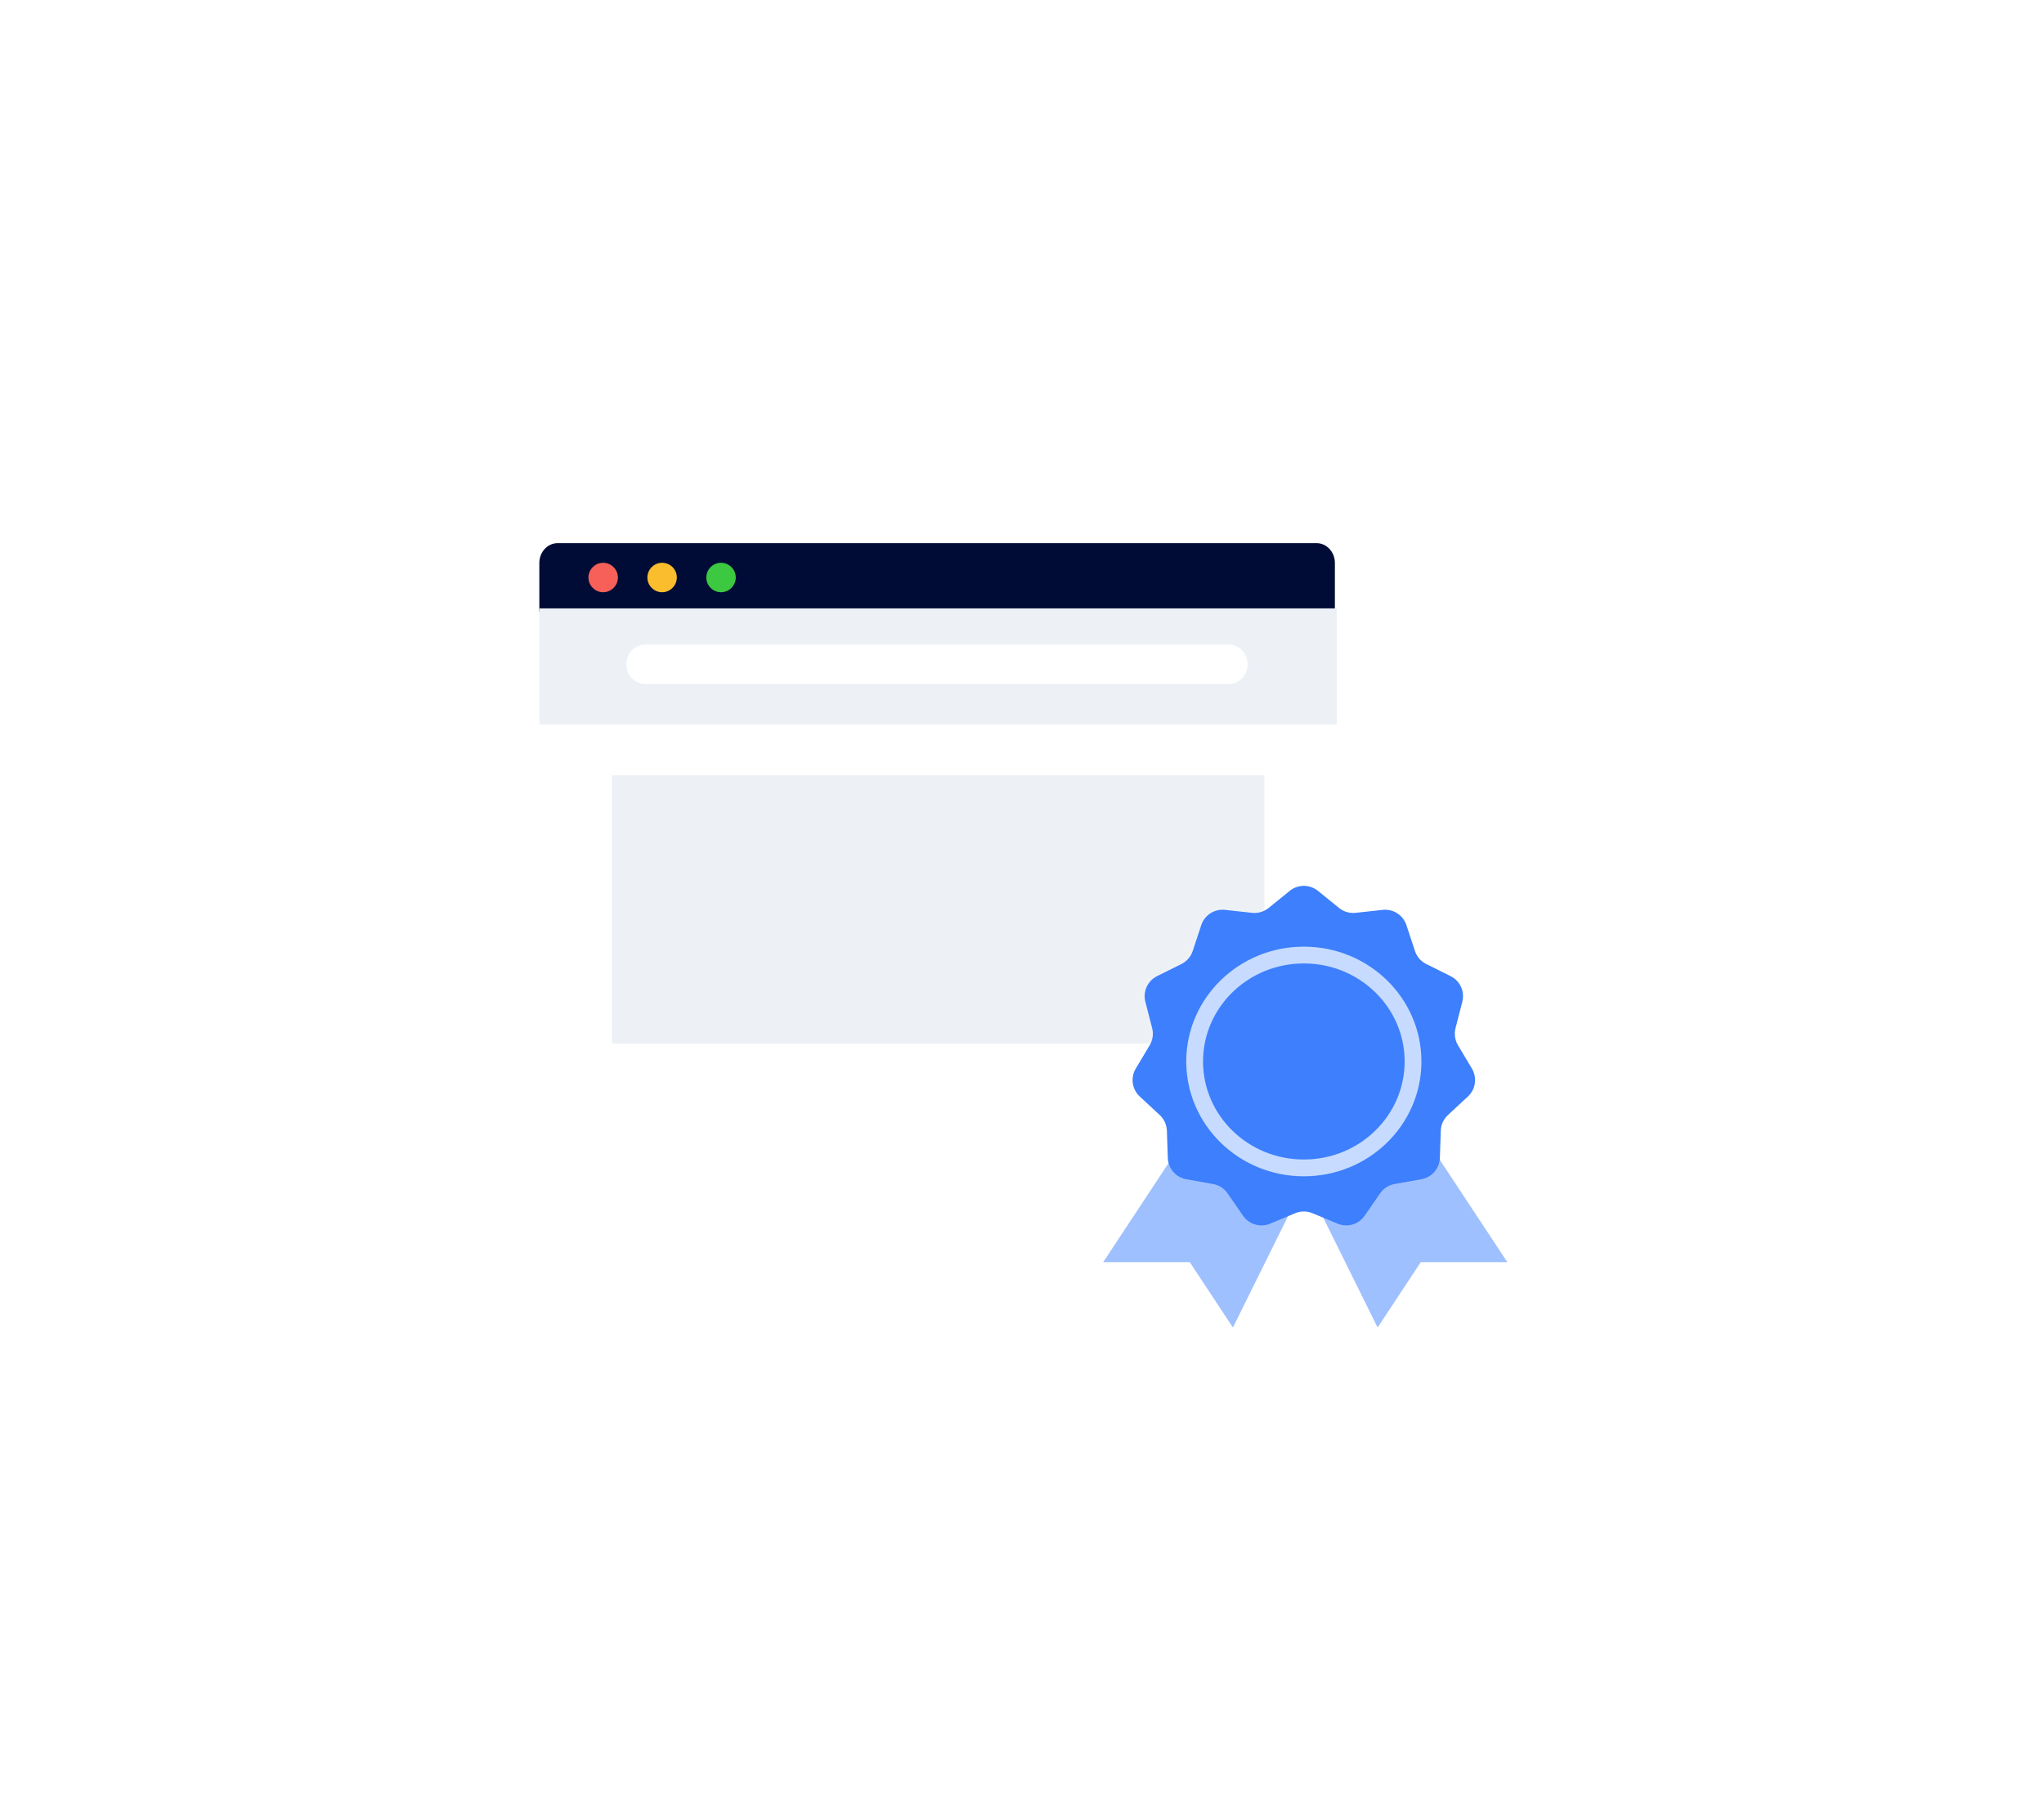 <svg xmlns="http://www.w3.org/2000/svg" width="365" height="323" viewBox="0 0 365 323" fill="none"><g filter="url(#filter0_dd_17483_44117)"><path d="M96.309 100.249C96.309 98.433 97.781 96.961 99.597 96.961H235.456C237.272 96.961 238.744 98.433 238.744 100.249V193.56C238.744 195.376 237.272 196.848 235.456 196.848H99.597C97.781 196.848 96.309 195.376 96.309 193.56V100.249Z" fill="white"></path></g><path d="M96.309 100.502C96.309 98.546 97.778 96.961 99.59 96.961H235.092C236.904 96.961 238.373 98.546 238.373 100.502V109.238H96.309V100.502Z" fill="#000C36"></path><path d="M110.34 103.1C110.34 104.541 109.15 105.73 107.709 105.73C106.267 105.73 105.078 104.541 105.078 103.1C105.078 101.658 106.267 100.469 107.709 100.469C109.15 100.469 110.34 101.658 110.34 103.1Z" fill="#F66058"></path><path d="M120.863 103.1C120.863 104.541 119.674 105.73 118.232 105.73C116.791 105.73 115.602 104.541 115.602 103.1C115.602 101.658 116.791 100.469 118.232 100.469C119.71 100.469 120.863 101.658 120.863 103.1Z" fill="#F9BD2E"></path><path d="M131.387 103.1C131.387 104.541 130.197 105.73 128.756 105.73C127.314 105.73 126.125 104.541 126.125 103.1C126.125 101.658 127.314 100.469 128.756 100.469C130.197 100.469 131.387 101.658 131.387 103.1Z" fill="#3CC840"></path><path d="M96.309 108.613H238.744V129.331H96.309V108.613Z" fill="#EDF1F6"></path><path d="M109.258 138.398H225.796V186.309H109.258V138.398Z" fill="#EDF1F6"></path><path fill-rule="evenodd" clip-rule="evenodd" d="M111.848 118.598C111.848 116.66 113.355 115.09 115.215 115.09H219.417C221.277 115.09 222.784 116.66 222.784 118.598C222.784 120.535 221.277 122.105 219.417 122.105L115.215 122.105C113.355 122.105 111.848 120.535 111.848 118.598Z" fill="white"></path><path d="M230.309 216.509L220.165 236.998L212.458 225.324H197.002L210.548 204.801L220.165 213.323L230.309 216.509Z" fill="#9FC0FF"></path><path d="M235.859 216.509L246.003 236.998L253.71 225.324H269.166L255.62 204.801L235.859 216.509Z" fill="#9FC0FF"></path><path d="M230.311 159.039C231.779 157.85 233.878 157.85 235.345 159.039L239.123 162.098C239.952 162.769 241.016 163.082 242.077 162.965L246.909 162.434C248.786 162.227 250.552 163.362 251.144 165.156L252.668 169.771C253.003 170.785 253.729 171.623 254.685 172.099L259.036 174.264C260.727 175.105 261.599 177.015 261.128 178.843L259.914 183.55C259.648 184.584 259.806 185.681 260.353 186.598L262.843 190.772C263.81 192.394 263.512 194.472 262.126 195.756L258.561 199.059C257.778 199.785 257.317 200.793 257.282 201.86L257.12 206.718C257.057 208.606 255.682 210.192 253.823 210.523L249.038 211.375C247.986 211.562 247.054 212.161 246.447 213.039L243.685 217.038C242.611 218.593 240.597 219.184 238.854 218.457L234.368 216.586C233.382 216.175 232.274 216.175 231.288 216.586L226.802 218.457C225.059 219.184 223.045 218.593 221.972 217.038L219.209 213.039C218.602 212.161 217.67 211.562 216.619 211.375L211.833 210.523C209.974 210.192 208.599 208.606 208.536 206.718L208.375 201.86C208.339 200.793 207.878 199.785 207.095 199.059L203.53 195.756C202.145 194.472 201.846 192.394 202.813 190.772L205.304 186.598C205.851 185.681 206.008 184.584 205.742 183.55L204.529 178.843C204.057 177.015 204.929 175.105 206.62 174.264L210.972 172.099C211.927 171.623 212.654 170.785 212.988 169.771L214.512 165.156C215.104 163.362 216.87 162.227 218.748 162.434L223.579 162.965C224.64 163.082 225.704 162.769 226.533 162.098L230.311 159.039Z" fill="#3D7FFC"></path><path d="M252.328 189.5C252.328 199.96 243.632 208.5 232.828 208.5C222.024 208.5 213.328 199.96 213.328 189.5C213.328 179.04 222.024 170.5 232.828 170.5C243.632 170.5 252.328 179.04 252.328 189.5Z" fill="#3D7FFC" stroke="#C6DBFF" stroke-width="3"></path><defs><filter id="filter0_dd_17483_44117" x="0.309" y="0.961" width="364.438" height="321.887" filterUnits="userSpaceOnUse" color-interpolation-filters="sRGB"><feFlood flood-opacity="0" result="BackgroundImageFix"></feFlood><feColorMatrix in="SourceAlpha" type="matrix" values="0 0 0 0 0 0 0 0 0 0 0 0 0 0 0 0 0 0 127 0" result="hardAlpha"></feColorMatrix><feOffset dx="15" dy="15"></feOffset><feGaussianBlur stdDeviation="55.5"></feGaussianBlur><feColorMatrix type="matrix" values="0 0 0 0 0 0 0 0 0 0.049 0 0 0 0 0.221 0 0 0 0.1 0"></feColorMatrix><feBlend mode="normal" in2="BackgroundImageFix" result="effect1_dropShadow_17483_44117"></feBlend><feColorMatrix in="SourceAlpha" type="matrix" values="0 0 0 0 0 0 0 0 0 0 0 0 0 0 0 0 0 0 127 0" result="hardAlpha"></feColorMatrix><feOffset dy="1"></feOffset><feGaussianBlur stdDeviation="7"></feGaussianBlur><feComposite in2="hardAlpha" operator="out"></feComposite><feColorMatrix type="matrix" values="0 0 0 0 0.035 0 0 0 0 0.105 0 0 0 0 0.212 0 0 0 0.04 0"></feColorMatrix><feBlend mode="normal" in2="effect1_dropShadow_17483_44117" result="effect2_dropShadow_17483_44117"></feBlend><feBlend mode="normal" in="SourceGraphic" in2="effect2_dropShadow_17483_44117" result="shape"></feBlend></filter></defs></svg>